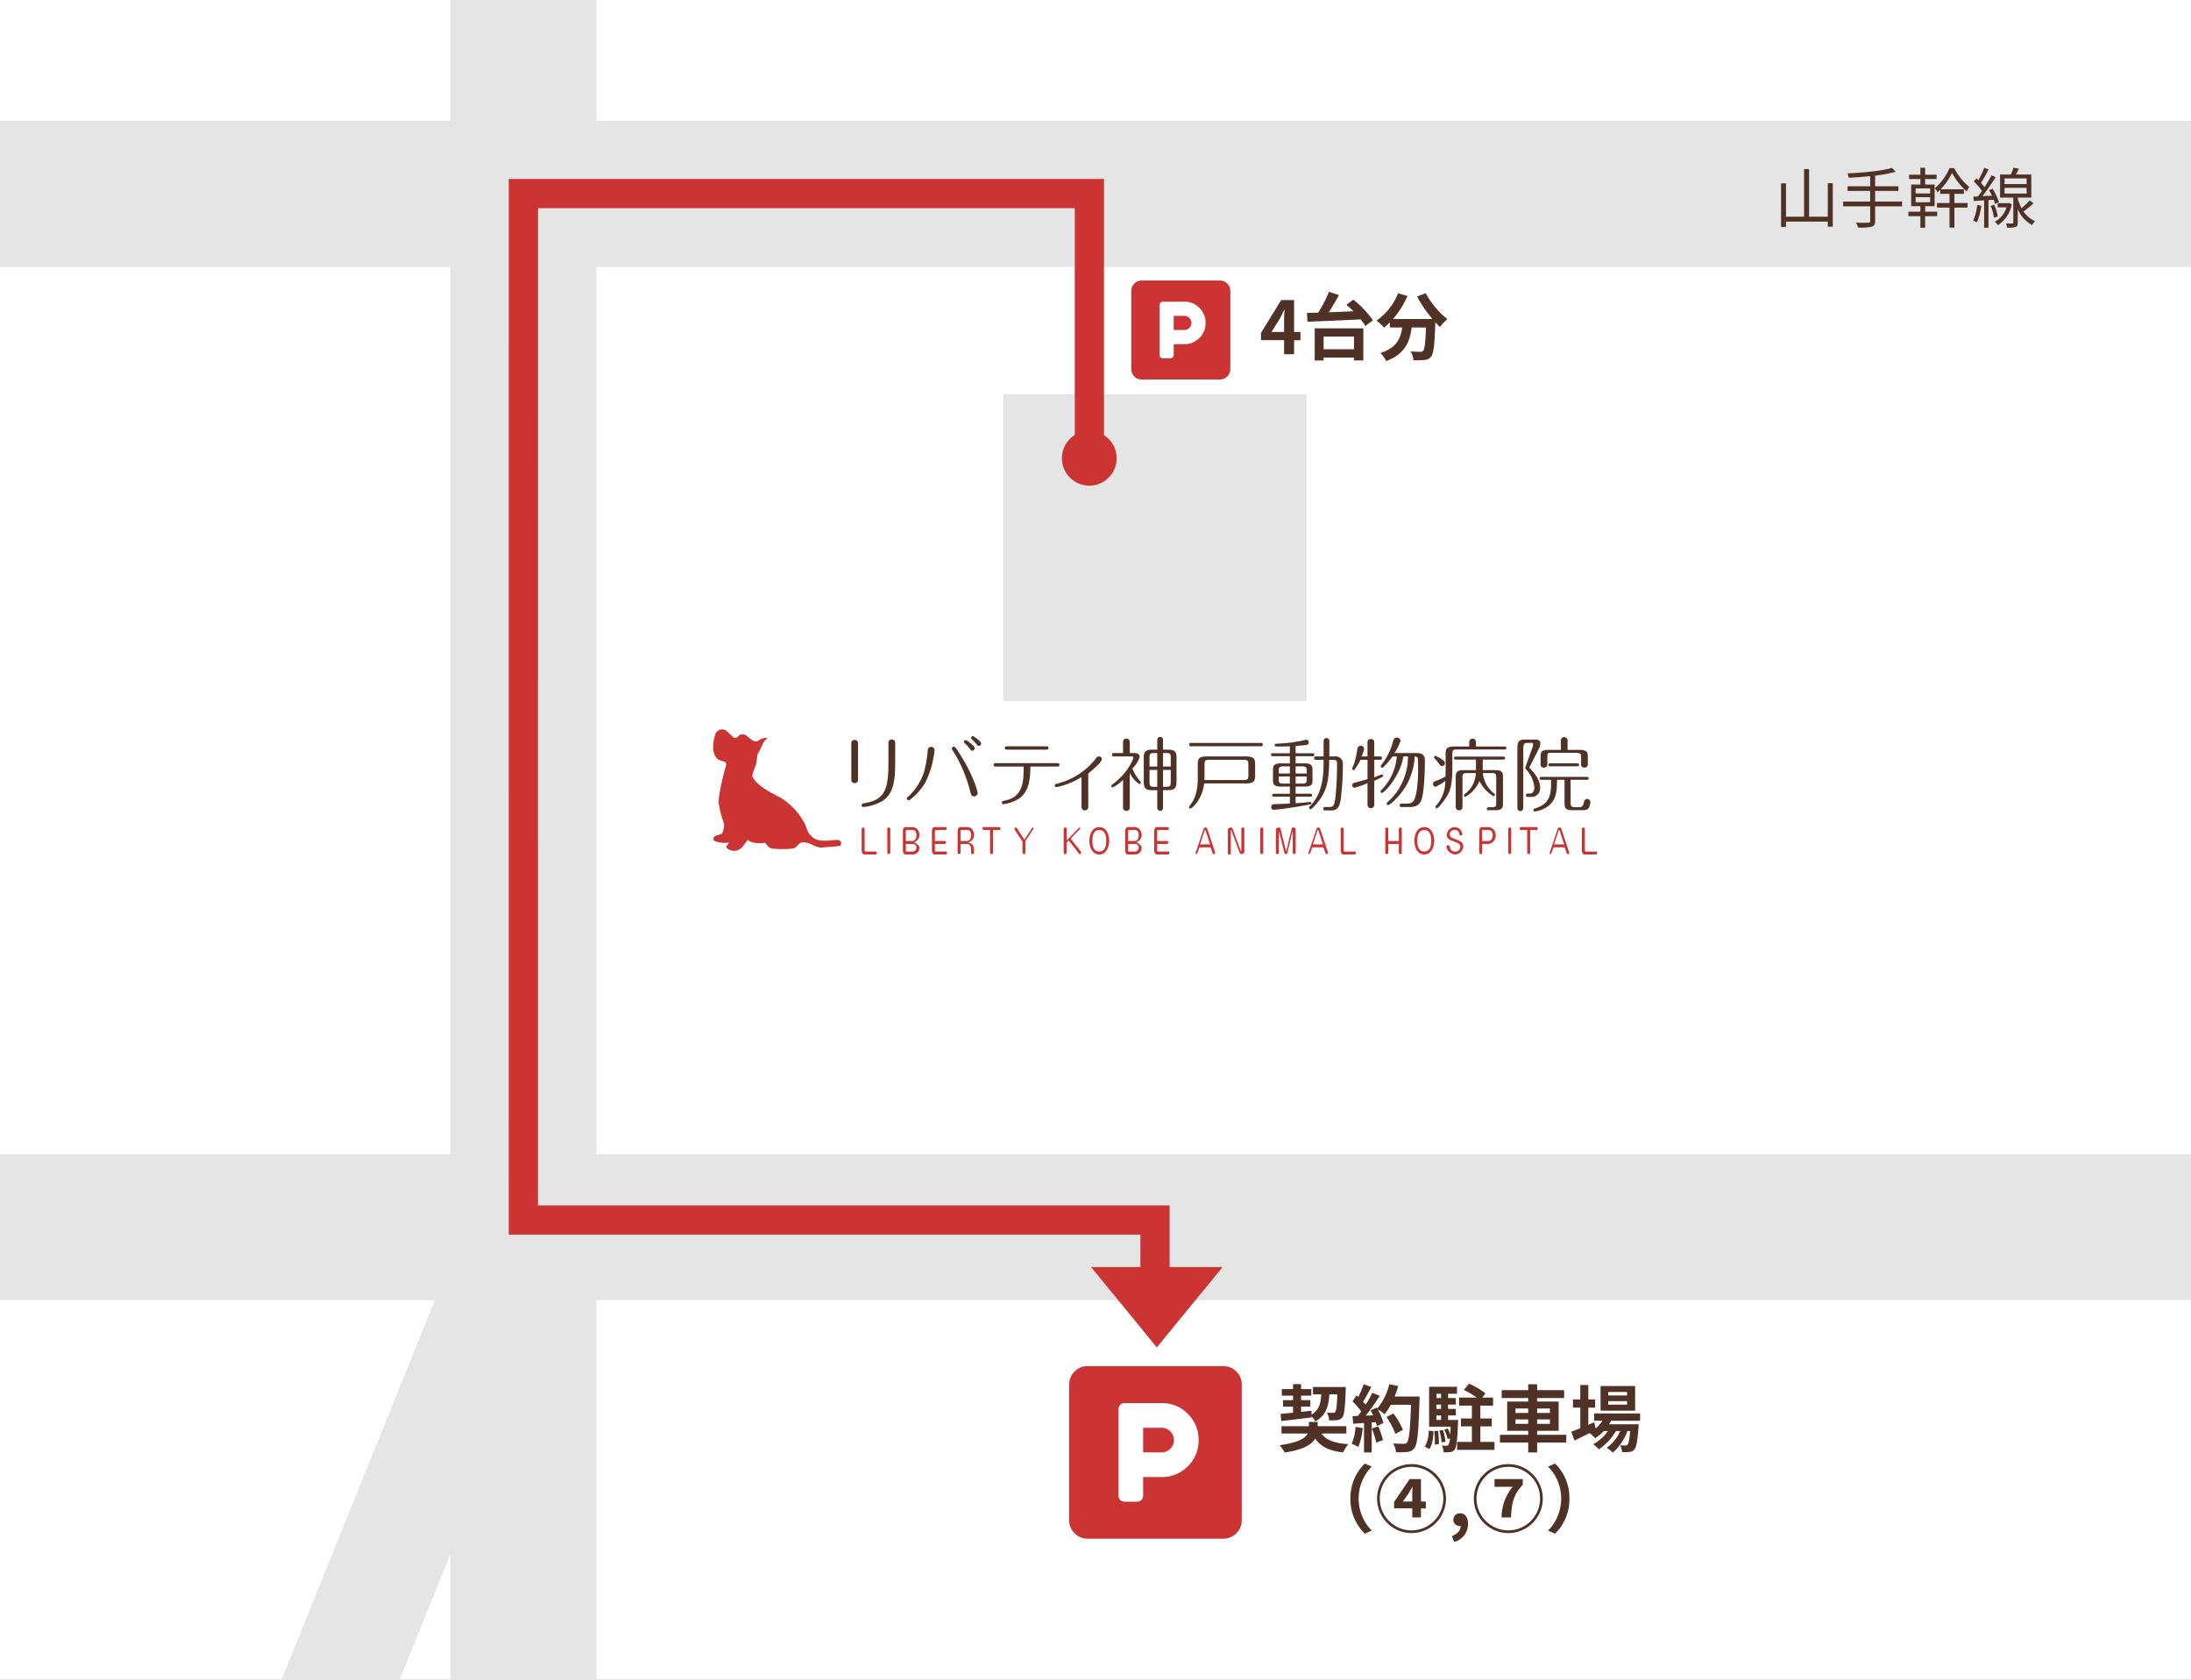 <svg xmlns="http://www.w3.org/2000/svg" xmlns:xlink="http://www.w3.org/1999/xlink" width="600" height="460" viewBox="0 0 600 460">
  <rect x="0" y="0" width="600" height="460" fill="#808080" stroke="none"/>
  <defs>
    <clipPath id="clip-index_parking">
      <rect width="600" height="460"/>
    </clipPath>
  </defs>
  <g id="index_parking" clip-path="url(#clip-index_parking)">
    <rect width="600" height="460" fill="#fff"/>
    <path id="パス_1" data-name="パス 1" d="M-17.258,55.1H630.333" transform="translate(-8.537 -2)" fill="none" stroke="#e5e5e5" stroke-width="40"/>
    <path id="パス_2" data-name="パス 2" d="M-17.258,55.1H630.333" transform="translate(-8.537 281)" fill="none" stroke="#e5e5e5" stroke-width="40"/>
    <path id="パス_3" data-name="パス 3" d="M-17.258,55.1H630.333" transform="translate(198.429 -22.442) rotate(90)" fill="none" stroke="#e5e5e5" stroke-width="40"/>
    <path id="パス_4" data-name="パス 4" d="M-17.258,55.1H247.29" transform="translate(187.952 372.737) rotate(112)" fill="none" stroke="#e5e5e5" stroke-width="30"/>
    <path id="パス_51" data-name="パス 51" d="M42.188-43.875A4.882,4.882,0,0,1,45.773-42.4a4.882,4.882,0,0,1,1.477,3.586V-1.687A4.882,4.882,0,0,1,45.773,1.9a4.882,4.882,0,0,1-3.586,1.477H5.063A4.882,4.882,0,0,1,1.477,1.9,4.882,4.882,0,0,1,0-1.687V-38.812A4.882,4.882,0,0,1,1.477-42.4a4.882,4.882,0,0,1,3.586-1.477ZM25.313-13.5a9.764,9.764,0,0,0,7.172-2.953,9.764,9.764,0,0,0,2.953-7.172A9.764,9.764,0,0,0,32.484-30.8a9.764,9.764,0,0,0-7.172-2.953H15.188a1.643,1.643,0,0,0-1.213.475,1.643,1.643,0,0,0-.475,1.213V-8.437a1.643,1.643,0,0,0,.475,1.213,1.643,1.643,0,0,0,1.213.475h3.375a1.643,1.643,0,0,0,1.213-.475,1.643,1.643,0,0,0,.475-1.213V-13.5Zm0-13.5a3.243,3.243,0,0,1,2.373,1,3.243,3.243,0,0,1,1,2.373,3.243,3.243,0,0,1-1,2.373,3.243,3.243,0,0,1-2.373,1H20.25V-27Z" transform="translate(292.796 418)" fill="#c33"/>
    <g id="グループ_3" data-name="グループ 3" transform="translate(195.247 199.757)">
      <g id="グループ_1" data-name="グループ 1" transform="translate(37.884 1.848)">
        <path id="パス_5" data-name="パス 5" d="M27.661,2.643c0-.305,0-1.07-.925-1.07s-.925.765-.925,1.089V7.976c0,7.372-1.024,10.127-6.716,11.059-.2.036-.62.085-.62.518a.483.483,0,0,0,.508.5,13.162,13.162,0,0,0,4.823-1.45c3.225-1.821,3.854-5.2,3.854-10.626Zm-10.166.1a.907.907,0,0,0-.951-1.063c-.9,0-.9.758-.9,1.092v9.665c0,.305,0,1.063.925,1.063.9,0,.922-.758.922-1.082Z" transform="translate(-15.648 -0.648)" fill="#4f3126" fill-rule="evenodd"/>
        <path id="パス_6" data-name="パス 6" d="M38.087,2.28c-.288,0-.518.131-.518.426,0,.24.111.332.3.479a11.347,11.347,0,0,1,1.164,1.3c.443.591.508.692.813.692a.732.732,0,0,0,.663-.712C40.505,3.861,38.336,2.28,38.087,2.28Zm2.29,15.4a.986.986,0,0,0,.942-.951,15.718,15.718,0,0,0-.813-2.663A41.123,41.123,0,0,0,37.162,7.28c-1.932-3.225-2.126-3.225-2.356-3.225a.546.546,0,0,0-.554.537c0,.194.082.3.257.545a38.154,38.154,0,0,1,4.7,10.967C39.5,17.232,39.6,17.685,40.377,17.685ZM28.6,4.12a.943.943,0,0,0-.961.971,29.586,29.586,0,0,1-.879,5.413,15.245,15.245,0,0,1-4.334,7.115c-.443.387-.489.433-.489.646a.464.464,0,0,0,.472.482c.128,0,.211,0,.6-.324a15.667,15.667,0,0,0,4.065-4.74,25.423,25.423,0,0,0,2.421-8.546A.9.9,0,0,0,28.6,4.12ZM40.036,1.191a.46.46,0,0,0-.518.433.609.609,0,0,0,.167.351c.157.148.876.888,1.034,1.082.6.712.666.8.915.8a.629.629,0,0,0,.629-.629C42.263,2.6,40.266,1.191,40.036,1.191Z" transform="translate(-6.716 -1.191)" fill="#4f3126" fill-rule="evenodd"/>
        <path id="パス_7" data-name="パス 7" d="M39.98,7.88c-.017,3.992-.046,8.454-5.348,9.35-.213.039-.62.1-.62.491a.444.444,0,0,0,.424.462,10.671,10.671,0,0,0,3.779-1.23c2.958-1.719,3.549-4.629,3.615-9.074h7.244c.278,0,.721,0,.721-.472,0-.453-.443-.453-.721-.453H32.46c-.278,0-.721,0-.721.472,0,.453.443.453.721.453ZM35.538,2.336c-.269,0-.721,0-.721.472,0,.453.453.453.721.453H46.078c.278,0,.721,0,.721-.472,0-.453-.472-.453-.721-.453Z" transform="translate(7.217 0.436)" fill="#4f3126" fill-rule="evenodd"/>
        <path id="パス_8" data-name="パス 8" d="M47.84,8.156c1.227-.971,3.714-3.113,3.714-3.907a.785.785,0,0,0-.8-.767c-.426,0-.62.276-.879.656a19.518,19.518,0,0,1-10.662,6.827c-.259.065-.554.15-.554.491a.45.45,0,0,0,.443.443,18.946,18.946,0,0,0,2.3-.61,19.324,19.324,0,0,0,4.593-2.162V17.4a.927.927,0,0,0,1.85,0Z" transform="translate(17.044 2.063)" fill="#4f3126" fill-rule="evenodd"/>
        <path id="パス_9" data-name="パス 9" d="M48.272,20.591a.825.825,0,0,0,.905.913.835.835,0,0,0,.942-.913V11.12a7.25,7.25,0,0,0,2.641,3.067.384.384,0,0,0,.351-.426c0-.167-.036-.194-.22-.453a12.433,12.433,0,0,1-2.08-3.392,7.143,7.143,0,0,0,2.014-3.159c0-.9-.813-1.072-1.424-1.072H50.12V2.729a.926.926,0,1,0-1.847,0V5.685H45.721a.423.423,0,0,0-.472.462.414.414,0,0,0,.472.462h4.934c.177,0,.443,0,.443.315s-1.414,4.212-5.764,7.372c-.1.094-.278.242-.278.407a.4.4,0,0,0,.39.39,10.187,10.187,0,0,0,2.828-2.08Zm9.369-5.665h-.954c-1.007,0-1.162-.259-1.162-1.525V10.307h2.116Zm1.578-4.619h2.116V13.4c0,1.266-.157,1.525-1.135,1.525h-.98Zm-1.578-.925H55.526V7c0-1.089.155-1.312,1.162-1.312h.954Zm1.578-3.7h.98c.978,0,1.135.223,1.135,1.312V9.382H59.22Zm0,10.166h1.368c1.746,0,2.329-.518,2.329-2.283V6.859c0-1.479-.462-2.1-2.329-2.1H59.22V2.211c0-.3-.063-.932-.784-.932-.7,0-.794.617-.794.932V4.763H56.254c-1.755,0-2.31.489-2.31,2.1v6.709c0,1.663.462,2.283,2.31,2.283h1.387v4.711a.818.818,0,0,0,.794.942c.692,0,.784-.617.784-.942Z" transform="translate(26.139 -1.066)" fill="#4f3126" fill-rule="evenodd"/>
        <path id="パス_10" data-name="パス 10" d="M58.085,7.822c0-1.053.213-1.247,1.394-1.247h9.212c1.184,0,1.4.211,1.4,1.247V10.87c0,1.056-.249,1.249-1.4,1.249H58.056c.029-.407.029-.528.029-.741Zm-1.85,3.789c0,4.278-1.126,6.108-2.123,7.447-.242.315-.259.361-.259.489a.392.392,0,0,0,.378.38c.341,0,3.162-2.227,3.762-6.885H69.459c1.913,0,2.486-.516,2.486-2.06V7.711c0-1.424-.453-2.06-2.486-2.06H58.649c-1.867,0-2.414.518-2.414,2.06ZM54.361,1.954a.412.412,0,0,0-.462.462.419.419,0,0,0,.462.462H73.579a.427.427,0,0,0,.462-.462.427.427,0,0,0-.462-.462Z" transform="translate(38.64 -0.107)" fill="#4f3126" fill-rule="evenodd"/>
        <path id="パス_11" data-name="パス 11" d="M77.525,7.35c0,3.714-.039,8.916-3.631,12.584-.186.2-.3.332-.3.508,0,.276.165.462.361.462.341,0,1.293-1.138,1.68-1.6,3.106-3.556,3.346-7.031,3.438-11.955h1.089c1.007,0,1.046.479,1.046,1.145a88.731,88.731,0,0,1-.416,8.88c-.305,2.624-.61,2.91-1.719,2.91H77.932a.427.427,0,0,0-.491.462.435.435,0,0,0,.491.462H79.6c1.736,0,2.271-.9,2.632-3.142a77.865,77.865,0,0,0,.574-9.461,2.011,2.011,0,0,0-2.227-2.181H79.1v-4.1c0-.3-.073-.913-.784-.913s-.794.6-.794.913v4.1H75.38a.427.427,0,0,0-.462.462.42.42,0,0,0,.462.462Zm-9.241,6.522H66.64c-1.249,0-1.4-.259-1.4-1.126v-.833h3.041Zm1.581-1.959H72.9v.833c0,.867-.119,1.126-1.414,1.126H69.865ZM68.284,11.1H65.243v-.673c0-.99.148-1.286,1.4-1.286h1.644Zm1.581-1.959h1.624c1.3,0,1.414.3,1.414,1.286V11.1H69.865Zm0-5.58c3.455-.249,3.585-.315,3.585-1a.631.631,0,0,0-.62-.7,1.962,1.962,0,0,0-.482.082,36.791,36.791,0,0,1-7.428.978c-.489.019-.813.048-.813.407,0,.38.324.38,1.135.38.315,0,2.089,0,3.041-.065V5.556h-4.7c-.148,0-.46.029-.46.407,0,.361.3.407.46.407h4.7V8.328h-2.4c-1.821,0-2.218.518-2.218,1.85v2.789c0,1.063.23,1.719,2.218,1.719h2.4v1.959H63.941c-.157,0-.489.029-.489.407,0,.361.332.407.489.407h4.343v1.876c-.637.036-3.622.157-4.268.174-.6.019-.833.269-.833.777a.7.7,0,0,0,.695.777c.276,0,5.469-.62,9.12-1.332,1.07-.223,1.2-.24,1.2-.518a.336.336,0,0,0-.341-.305c-.213,0-.758.065-1.1.1-.562.056-2,.167-2.891.223V17.458H73.9a.412.412,0,0,0,.47-.407c0-.361-.305-.407-.47-.407H69.865V14.686h2.513c1.736,0,2.106-.518,2.106-1.719V10.178c0-1.174-.24-1.85-2.106-1.85H69.865V6.37H74.52a.411.411,0,1,0,0-.813H69.865Z" transform="translate(51.808 -0.881)" fill="#4f3126" fill-rule="evenodd"/>
        <path id="パス_12" data-name="パス 12" d="M74.91,6.518A10.3,10.3,0,0,0,75.592,4.5a.956.956,0,0,0-.942-.9c-.758,0-.869.656-.932,1.017A25.579,25.579,0,0,1,72.9,8.319c-.131.39-.6,1.45-.6,1.591a.377.377,0,0,0,.387.341c.184,0,.269-.1.38-.24a19.812,19.812,0,0,0,1.532-2.569h1.913v5.295c-.063.036-3.251.922-3.593,1a.739.739,0,0,0-.593.683.648.648,0,0,0,.695.666,24.216,24.216,0,0,0,3.491-1.247v5.82a.931.931,0,1,0,1.85,0V13.2c2.189-1.007,2.448-1.126,2.448-1.385a.368.368,0,0,0-.387-.361c-.065,0-1.719.666-2.06.787v-4.8h1.634a.463.463,0,1,0,0-.925H78.357V2.692a.832.832,0,0,0-.925-.915.818.818,0,0,0-.925.915V6.518Zm12.686,0a16.609,16.609,0,0,1-5.561,12.5c-.148.121-.259.2-.259.4a.418.418,0,0,0,.387.443c.324,0,1.47-1.07,1.857-1.44a17.64,17.64,0,0,0,5.425-11.9.97.97,0,0,1,.84.5c.1.2.082,3.205.082,3.438,0,1.857-.22,7.076-1.339,8.362-.508.637-1.368.637-2.3.637h-.942a.463.463,0,1,0,0,.925h2.089c1.726,0,2.828-.387,3.4-1.978.8-2.087.944-8.159.944-10.848,0-1.884-1.424-1.959-2.45-1.959H83.891a14.25,14.25,0,0,0,1.654-3.317.955.955,0,0,0-.971-.932c-.775,0-.922.591-1.034.961a17.933,17.933,0,0,1-3.188,6.486c-.148.213-.23.315-.23.462a.373.373,0,0,0,.387.368c.361,0,1.913-1.8,2.883-3.1h1.145a14.852,14.852,0,0,1-4.186,9.166c-.259.269-.278.3-.278.462a.35.35,0,0,0,.37.37c.685,0,5.1-4.723,5.878-10Z" transform="translate(64.846 -0.974)" fill="#4f3126" fill-rule="evenodd"/>
        <path id="パス_13" data-name="パス 13" d="M82.132,6.187a.353.353,0,0,0-.39.361.643.643,0,0,0,.111.3c.232.249.889,1.007,1.017,1.191.683.925.748.944,1.043.944a.781.781,0,0,0,.767-.8c0-.508-.259-.675-.942-1.128A7.948,7.948,0,0,0,82.132,6.187ZM87.3,3.618c-2,0-2.4.581-2.4,1.857V9.9c0,.138-.029,1.709-.046,1.951a19.725,19.725,0,0,1-2.874,1.3.686.686,0,0,0-.528.712.7.7,0,0,0,.685.775,10.831,10.831,0,0,0,2.67-1.627,10.171,10.171,0,0,1-1.821,5.943c-.157.194-.879.988-.879,1.21a.388.388,0,0,0,.387.378c.4,0,1.8-1.876,2.145-2.375,1.939-2.641,2.106-4.721,2.106-10.275V5.6c0-.988.213-1.172,1.348-1.172h12.955a.41.41,0,1,0,0-.813H93.211V2.388a.925.925,0,0,0-1.85,0v1.23ZM95.058,7.2h5.665a.411.411,0,1,0,0-.813H87.637A.378.378,0,0,0,87.2,6.8a.389.389,0,0,0,.433.407h5.573v2.883H89.874c-1.8,0-2.208.516-2.208,1.811v8.159a.93.93,0,1,0,1.847,0V12.128c0-.951.121-1.23,1.211-1.23h2.44a7.443,7.443,0,0,1-2.975,5.711c-.148.111-.278.2-.278.4a.408.408,0,0,0,.39.407,9.085,9.085,0,0,0,3.861-4.334,9.965,9.965,0,0,0,3.871,4.159.373.373,0,0,0,.361-.39c0-.194-.082-.276-.269-.407A7.977,7.977,0,0,1,95.094,10.9h2.515c.978,0,1.145.213,1.145,1.23V19.02c0,.951-.1,1.23-1.145,1.23h-.879c-.194,0-.535,0-.535.407s.341.407.535.407h1.821c2.051,0,2.051-.944,2.051-1.959V11.9c0-1.155-.259-1.811-2.135-1.811H95.058Z" transform="translate(77.851 -0.79)" fill="#4f3126" fill-rule="evenodd"/>
        <path id="パス_14" data-name="パス 14" d="M92.606,4.776c0-1.433.119-1.905,1.135-1.905h1.23c.2,0,.322.131.322.472a2.491,2.491,0,0,1-.082.5L93.3,9.211a1.9,1.9,0,0,0-.157.5c0,.109.036.2.2.368a8.241,8.241,0,0,1,2.283,5.074,1.753,1.753,0,0,1-.639,1.46,1.743,1.743,0,0,1-.85.119h-.361a.411.411,0,0,0-.433.462.4.4,0,0,0,.433.462h.954A2.315,2.315,0,0,0,97.206,15.1c0-2.254-1.6-4.012-2.753-5.239-.138-.131-.174-.186-.174-.259a.443.443,0,0,1,.082-.2l2.661-5.222a4.928,4.928,0,0,0,.269-1.237c0-.5-.38-.988-1.2-.988H92.967c-1.617,0-1.978.617-1.978,2.457V20.483c0,.2,0,1.043.813,1.043.738,0,.8-.7.8-1.043Zm11.3,8.2v6.338c0,1.46.358,1.978,2.041,1.978h2.486c1.477,0,1.792-.138,2.143-.7a3.791,3.791,0,0,0,.4-1.453.9.9,0,0,0-.821-.932c-.583,0-.823.378-.971,1.017-.286,1.256-.823,1.256-1.424,1.256h-.83c-1.249,0-1.368-.324-1.368-1.443v-6.06h4.472c.177,0,.5-.046.5-.407s-.322-.407-.5-.407H97.54a.411.411,0,1,0,0,.813h2.68c0,3.668,0,6.466-4.409,7.844-.2.065-.416.131-.416.426a.379.379,0,0,0,.351.407,9.013,9.013,0,0,0,2.929-.971c3.05-1.84,3.1-4.278,3.179-7.706Zm3.53-3.7a.408.408,0,1,0,0-.813H99.813c-.075,0-.288.029-.288.407,0,.361.2.407.288.407ZM99.453,4.776c-1.857,0-2.106.673-2.106,1.755V8.7a.83.83,0,0,0,.922.932.84.84,0,0,0,.925-.932V6.78c0-.971.1-1.194.731-1.194h7.142c1.22,0,1.368.288,1.368,1.194V8.657a.857.857,0,0,0,.922.978.871.871,0,0,0,.925-.978V6.531c0-1.21-.416-1.755-2.254-1.755h-3.29V2.234a.924.924,0,1,0-1.847,0V4.776Z" transform="translate(91.409 -1.023)" fill="#4f3126" fill-rule="evenodd"/>
      </g>
      <g id="グループ_2" data-name="グループ 2" transform="translate(40.711 26.74)">
        <path id="パス_15" data-name="パス 15" d="M17.629,11.9a.408.408,0,0,0-.813,0v5.9c0,.583.24,1.118.8,1.118h3.159c.121,0,.177-.213.177-.4s-.065-.407-.177-.407H17.84a.235.235,0,0,1-.211-.24Z" transform="translate(-16.816 -11.408)" fill="#c33" fill-rule="evenodd"/>
        <path id="パス_16" data-name="パス 16" d="M20.533,11.906a.4.4,0,0,0-.416-.387.391.391,0,0,0-.4.387v6.505a.394.394,0,0,0,.407.387.4.4,0,0,0,.407-.387Z" transform="translate(-12.689 -11.408)" fill="#c33" fill-rule="evenodd"/>
        <path id="パス_17" data-name="パス 17" d="M24.167,16.092a.927.927,0,0,1,1.007,1.026.992.992,0,0,1-1.07,1.053H22.477A.175.175,0,0,1,22.293,18V16.092Zm-1.874-3.556c0-.128.092-.259.194-.259h1.69c.85,0,1,.833,1,1.414,0,1.2-.545,1.591-1.089,1.591H22.293Zm1.857,6.44a1.79,1.79,0,0,0,1.838-1.838,1.107,1.107,0,0,0-.591-.925,2.022,2.022,0,0,0-.942-.581,1.884,1.884,0,0,0,.905-.508,1.785,1.785,0,0,0,.627-1.424,2.074,2.074,0,0,0-1.765-2.227H22.284c-.574,0-.8.554-.8,1.155v5.324c0,.489.24,1.024.8,1.024Z" transform="translate(-10.189 -11.473)" fill="#c33" fill-rule="evenodd"/>
        <path id="パス_18" data-name="パス 18" d="M25.579,15.281V12.536a.252.252,0,0,1,.213-.259H28.6c.111,0,.174-.213.174-.4s-.063-.407-.174-.407H25.57c-.574,0-.8.554-.8,1.145v5.324c0,.5.24,1.034.8,1.034H28.7c.128,0,.184-.213.184-.4s-.065-.407-.184-.407h-2.91A.2.2,0,0,1,25.579,18V16.092h2.828c.111,0,.184-.211.184-.407s-.073-.4-.184-.4Z" transform="translate(-5.519 -11.473)" fill="#c33" fill-rule="evenodd"/>
        <path id="パス_19" data-name="パス 19" d="M28.483,12.516a.251.251,0,0,1,.232-.24h1.44c.472,0,1.21,0,1.21,1.45,0,.2-.019,1.036-.489,1.351a1.368,1.368,0,0,1-.675.2H28.483Zm0,3.576h1.729a1.093,1.093,0,0,1,.951.508,4.379,4.379,0,0,1,.2,1.545v.378a.376.376,0,0,0,.407.341.382.382,0,0,0,.407-.341v-.361c0-1.414-.138-2.106-1.654-2.477a2,2,0,0,0,1.118-.654,1.937,1.937,0,0,0,.535-1.351c0-.194-.036-2.208-1.978-2.208H28.474c-.571,0-.8.554-.8,1.128v5.941a.367.367,0,0,0,.407.322c.2,0,.407-.119.407-.322Z" transform="translate(-1.393 -11.473)" fill="#c33" fill-rule="evenodd"/>
        <path id="パス_20" data-name="パス 20" d="M33.349,12.277h1.857c.121,0,.186-.213.186-.4s-.065-.407-.186-.407H30.669c-.119,0-.174.213-.174.407s.063.4.184.4h1.857v6.21a.386.386,0,0,0,.407.378.391.391,0,0,0,.407-.378Z" transform="translate(2.621 -11.473)" fill="#c33" fill-rule="evenodd"/>
        <path id="パス_21" data-name="パス 21" d="M36.3,15.371v3.041a.4.4,0,0,0,.416.387.391.391,0,0,0,.4-.387V15.242L39.3,11.916a.179.179,0,0,0,.056-.138.247.247,0,0,0-.23-.259.238.238,0,0,0-.184.111l-2.116,3.225L34.754,11.7a.355.355,0,0,0-.305-.184.376.376,0,0,0-.351.387.415.415,0,0,0,.063.232Z" transform="translate(7.741 -11.408)" fill="#c33" fill-rule="evenodd"/>
        <path id="パス_22" data-name="パス 22" d="M41.563,14.56l2.588-2.644a.233.233,0,0,0,.075-.167.218.218,0,0,0-.2-.23.207.207,0,0,0-.121.065l-3.418,3.481V11.906a.4.4,0,0,0-.416-.387.388.388,0,0,0-.4.387v6.505a.394.394,0,0,0,.407.387.4.4,0,0,0,.407-.387V15.669l.564-.583,2.8,3.576a.347.347,0,0,0,.269.138.395.395,0,0,0,.269-.646Z" transform="translate(15.659 -11.408)" fill="#c33" fill-rule="evenodd"/>
        <path id="パス_23" data-name="パス 23" d="M45.293,12.277c1.394,0,1.9,1.174,1.9,2.949,0,1.838-.554,2.946-1.9,2.946-1.4,0-1.905-1.181-1.905-2.946C43.387,13.4,43.942,12.277,45.293,12.277Zm0-.8c-1.905,0-2.719,1.959-2.719,3.753,0,1.746.777,3.75,2.719,3.75,1.874,0,2.716-1.922,2.716-3.75C48.009,13.507,47.261,11.473,45.293,11.473Z" transform="translate(19.785 -11.473)" fill="#c33" fill-rule="evenodd"/>
        <path id="パス_24" data-name="パス 24" d="M49.314,16.092a.928.928,0,0,1,1.007,1.026.994.994,0,0,1-1.072,1.053H47.621A.175.175,0,0,1,47.437,18V16.092Zm-1.876-3.556c0-.128.092-.259.194-.259h1.69c.852,0,1,.833,1,1.414,0,1.2-.547,1.591-1.092,1.591H47.437Zm1.857,6.44a1.79,1.79,0,0,0,1.838-1.838,1.107,1.107,0,0,0-.591-.925,2.022,2.022,0,0,0-.942-.581,1.884,1.884,0,0,0,.905-.508,1.785,1.785,0,0,0,.627-1.424,2.074,2.074,0,0,0-1.762-2.227H47.428c-.574,0-.8.554-.8,1.155v5.324c0,.489.24,1.024.8,1.024Z" transform="translate(25.54 -11.473)" fill="#c33" fill-rule="evenodd"/>
        <path id="パス_25" data-name="パス 25" d="M50.723,15.281V12.536a.252.252,0,0,1,.213-.259h2.808c.111,0,.177-.213.177-.4s-.065-.407-.177-.407H50.714c-.571,0-.8.554-.8,1.145v5.324c0,.5.24,1.034.8,1.034h3.133c.128,0,.184-.213.184-.4s-.063-.407-.184-.407h-2.91A.2.2,0,0,1,50.723,18V16.092h2.828c.111,0,.184-.211.184-.407s-.073-.4-.184-.4Z" transform="translate(30.21 -11.473)" fill="#c33" fill-rule="evenodd"/>
        <path id="パス_26" data-name="パス 26" d="M57.02,12.526c.065-.184.111-.315.194-.315s.111.121.186.315l1.174,3.612H55.809Zm-1.339,4.426h3.012l.591,1.617a.339.339,0,0,0,.334.23.35.35,0,0,0,.361-.341.419.419,0,0,0-.029-.128l-2.126-6.387c-.109-.312-.286-.424-.516-.424-.14,0-.38.036-.508.424l-2.2,6.551a.35.35,0,0,0-.017.085.233.233,0,0,0,.24.22.236.236,0,0,0,.213-.148Z" transform="translate(36.848 -11.408)" fill="#c33" fill-rule="evenodd"/>
        <path id="パス_27" data-name="パス 27" d="M62.75,11.778c0-.1-.119-.259-.414-.259-.232,0-.4.128-.4.259v6.236c0,.046-.01.092-.056.092-.01,0-.039-.01-.075-.092L59.554,11.9c-.092-.249-.249-.378-.426-.378-.462,0-.886.286-.886.6V18.7c0,.085.121.213.424.213.232,0,.39-.1.39-.213V12.332c0-.056,0-.121.063-.121.039,0,.075.065.094.121l2.235,6.043c.092.276.249.424.443.424.508,0,.859-.249.859-.591Z" transform="translate(42.049 -11.408)" fill="#c33" fill-rule="evenodd"/>
        <path id="パス_28" data-name="パス 28" d="M62.723,11.906a.4.4,0,0,0-.416-.387.391.391,0,0,0-.4.387v6.505a.394.394,0,0,0,.407.387.4.4,0,0,0,.407-.387Z" transform="translate(47.261 -11.408)" fill="#c33" fill-rule="evenodd"/>
        <path id="パス_29" data-name="パス 29" d="M64.955,11.9a.436.436,0,0,0-.407-.378c-.341,0-.879.184-.879.545V18.55c0,.094.1.249.416.249.23,0,.4-.119.4-.249V12.71c0-.036.01-.082.036-.082s.046.036.056.082l1.4,5.682a.462.462,0,0,0,.433.407.5.5,0,0,0,.443-.414l1.341-5.629c.027-.092.036-.128.063-.128s.039.065.039.092v5.692a.392.392,0,0,0,.4.387.4.4,0,0,0,.407-.387V12.064c0-.341-.249-.545-.627-.545a.453.453,0,0,0-.482.378l-1.421,5.924c-.029.138-.046.174-.085.174s-.056-.073-.082-.174Z" transform="translate(49.761 -11.408)" fill="#c33" fill-rule="evenodd"/>
        <path id="パス_30" data-name="パス 30" d="M69.783,12.526c.065-.184.111-.315.194-.315s.111.121.186.315l1.172,3.612H68.572Zm-1.339,4.426h3.012l.591,1.617a.339.339,0,0,0,.334.23.35.35,0,0,0,.361-.341.419.419,0,0,0-.029-.128l-2.126-6.387c-.111-.312-.286-.424-.516-.424-.14,0-.38.036-.508.424l-2.2,6.551a.264.264,0,0,0-.017.085.233.233,0,0,0,.24.22.236.236,0,0,0,.213-.148Z" transform="translate(54.984 -11.408)" fill="#c33" fill-rule="evenodd"/>
        <path id="パス_31" data-name="パス 31" d="M71.818,11.9a.408.408,0,0,0-.813,0v5.9c0,.583.24,1.118.8,1.118h3.159c.121,0,.177-.213.177-.4s-.065-.407-.177-.407H72.029a.235.235,0,0,1-.211-.24Z" transform="translate(60.185 -11.408)" fill="#c33" fill-rule="evenodd"/>
        <path id="パス_32" data-name="パス 32" d="M76.863,15.216v-3.28a.407.407,0,0,0-.407-.416.412.412,0,0,0-.407.416v6.558c0,.186.213.305.416.305s.4-.119.4-.305V16.027h2.883v2.467c0,.186.213.305.416.305s.4-.119.4-.305V11.935a.407.407,0,0,0-.407-.416.412.412,0,0,0-.407.416v3.28Z" transform="translate(67.354 -11.408)" fill="#c33" fill-rule="evenodd"/>
        <path id="パス_33" data-name="パス 33" d="M82.053,12.277c1.394,0,1.9,1.174,1.9,2.949,0,1.838-.554,2.946-1.9,2.946-1.4,0-1.905-1.181-1.905-2.946C80.148,13.4,80.7,12.277,82.053,12.277Zm0-.8c-1.905,0-2.716,1.959-2.716,3.753,0,1.746.775,3.75,2.716,3.75,1.874,0,2.716-1.922,2.716-3.75C84.77,13.507,84.022,11.473,82.053,11.473Z" transform="translate(72.025 -11.473)" fill="#c33" fill-rule="evenodd"/>
        <path id="パス_34" data-name="パス 34" d="M85.234,11.473a2.286,2.286,0,0,0-2.155,2.152c0,1.164,1.092,1.489,2.1,1.85,1.135.414,1.6.656,1.6,1.431a1.254,1.254,0,0,1-1.4,1.266,1.3,1.3,0,0,1-1.44-1.21.456.456,0,0,0-.518-.489.415.415,0,0,0-.462.37,1.422,1.422,0,0,0,.184.608,2.706,2.706,0,0,0,2.2,1.525A2.323,2.323,0,0,0,87.59,16.7c0-1.157-1.043-1.5-2.162-1.922-1.109-.407-1.535-.564-1.535-1.312a1.176,1.176,0,0,1,1.3-1.184,1.153,1.153,0,0,1,1.312,1.036c.029.22.065.46.39.46.211,0,.453-.138.453-.351A2.22,2.22,0,0,0,85.234,11.473Z" transform="translate(77.16 -11.473)" fill="#c33" fill-rule="evenodd"/>
        <path id="パス_35" data-name="パス 35" d="M87.485,12.509a.25.25,0,0,1,.23-.232h1.47c1.082,0,1.184,1.036,1.184,1.479,0,.942-.508,1.525-1.266,1.525H87.485Zm0,3.583h1.7a2.251,2.251,0,0,0,2-2.327,2.119,2.119,0,0,0-1.968-2.293H87.476c-.571,0-.8.554-.8,1.118v5.941a.377.377,0,0,0,.416.332.364.364,0,0,0,.4-.332Z" transform="translate(82.447 -11.473)" fill="#c33" fill-rule="evenodd"/>
        <path id="パス_36" data-name="パス 36" d="M90.771,11.906a.4.4,0,0,0-.416-.387.391.391,0,0,0-.4.387v6.505a.394.394,0,0,0,.407.387.4.4,0,0,0,.407-.387Z" transform="translate(87.117 -11.408)" fill="#c33" fill-rule="evenodd"/>
        <path id="パス_37" data-name="パス 37" d="M94.11,12.277H95.97c.119,0,.184-.213.184-.4s-.065-.407-.184-.407H91.433c-.121,0-.177.213-.177.407s.065.4.184.4H93.3v6.21a.384.384,0,0,0,.4.378.39.39,0,0,0,.407-.378Z" transform="translate(88.961 -11.473)" fill="#c33" fill-rule="evenodd"/>
        <path id="パス_38" data-name="パス 38" d="M97.07,12.526c.063-.184.109-.315.194-.315s.111.121.184.315l1.174,3.612H95.86Zm-1.341,4.426h3.012l.593,1.617a.337.337,0,0,0,.332.23.35.35,0,0,0,.361-.341.419.419,0,0,0-.029-.128l-2.123-6.387c-.111-.312-.288-.424-.518-.424-.138,0-.38.036-.508.424l-2.2,6.551a.268.268,0,0,0-.019.085.235.235,0,0,0,.453.073Z" transform="translate(93.756 -11.408)" fill="#c33" fill-rule="evenodd"/>
        <path id="パス_39" data-name="パス 39" d="M99.1,11.9a.408.408,0,0,0-.813,0v5.9c0,.583.24,1.118.8,1.118h3.159c.121,0,.177-.213.177-.4s-.065-.407-.177-.407H99.316a.235.235,0,0,1-.213-.24Z" transform="translate(98.956 -11.408)" fill="#c33" fill-rule="evenodd"/>
      </g>
      <path id="パス_40" data-name="パス 40" d="M10.912,13.6c-.489-.767.564-2.319.886-3.7.288-1.249.269-2.653.62-3.06s1.378-3.067,1.913-3.52.666-.581.223-.581a3.546,3.546,0,0,0-2,.673c-.312.407-1.145.344-1.562.094a9.41,9.41,0,0,1-1.818-1.4A2.045,2.045,0,0,0,7.207,1.98c-.269.249-.879,1.21-1.673.535S4.157,1.157,3.482.668a2.029,2.029,0,0,0-2.753.85A10.977,10.977,0,0,0,.063,5.98c.259,1.433.62,2.394,1.913,2.929.859.37,2.089.186,1.47,1.85-.259.683-2.126,8.028-1.867,9.832.528,3.779,1.545,5.341,1.46,6.125a4.857,4.857,0,0,1-.617,2.3c-.269.131-1.692.491-1.961.675s-.571,1.036.048,1.348a8.217,8.217,0,0,0,3.953.361c-.525.675-1.155,1.174-.443,1.673a2.887,2.887,0,0,0,3.6-.046,11.487,11.487,0,0,0,1.867-2.394c.934,1.046,3.864,1.128,4.8.813.758,1.128,1.3,1.535,2,1.627s5.646.315,6.311-.315c.721-.692,1.378-1.542,2.135-1.44a6.412,6.412,0,0,1,2.753.85,4.809,4.809,0,0,0,3.29.5,38.3,38.3,0,0,0,4.038-.361c.361-.23.758-1.8-1.24-1.627a18.6,18.6,0,0,1-3.779.186,4.038,4.038,0,0,1-3.021-1.4c-.978-.905-.886-1.67-1.69-3.3a18.159,18.159,0,0,0-6.4-6.939C15.579,17.52,12.575,16.211,10.912,13.6Z" transform="translate(0 -0.428)" fill="#c33" fill-rule="evenodd"/>
    </g>
    <path id="パス_50" data-name="パス 50" d="M-48.92-6.84c2.26-.26,5.36-.62,8.3-1v-.28a6.451,6.451,0,0,1,1,1.38c2.9-1.56,3.64-4.04,3.88-7.42h2.18c-.14,3.22-.3,4.5-.58,4.84a.7.7,0,0,1-.62.24c-.3,0-.94,0-1.66-.06a4.835,4.835,0,0,1,.62,2.12,17.3,17.3,0,0,0,2.22-.08,1.9,1.9,0,0,0,1.4-.78c.52-.66.72-2.58.9-7.38.02-.26.02-.9.02-.9h-8.98v2h2.28c-.16,2.52-.64,4.36-2.68,5.56l-.02-1.06-2.84.3v-1.42h2.54v-1.78H-43.5V-13.8h2.8v-1.78h-2.8v-1.36h-2.2v1.36h-3.08v1.78h3.08v1.24h-2.74v1.78h2.74v1.66c-1.28.12-2.44.24-3.4.32ZM-31.1-3.42v-2h-7.86V-6.6h-2.4v1.18h-7.5v2h7.2c-.66,1.26-2.58,2.5-7.7,3.2a12.621,12.621,0,0,1,1.36,2c5.1-.72,7.4-2.2,8.38-3.82C-38.1.18-35.82,1.3-32,1.76A9.986,9.986,0,0,1-30.56-.52c-3.74-.22-6.06-1.06-7.36-2.9Zm2.52-1.82A14.541,14.541,0,0,1-29.64-.6a11.756,11.756,0,0,1,1.82.86,18.491,18.491,0,0,0,1.2-5.16Zm4.46.44A20.355,20.355,0,0,1-22.94-.94l1.88-.66a22.808,22.808,0,0,0-1.3-3.76Zm6.24-8.76a22.937,22.937,0,0,0,.98-2.86l-2.44-.52a15.924,15.924,0,0,1-3.3,6.66l-.14-.24-1.68.74c.24.42.48.9.7,1.38l-2.02.08a64.386,64.386,0,0,0,3.82-5.42l-2.02-.84a31.272,31.272,0,0,1-1.84,3.28c-.2-.26-.44-.56-.7-.84.72-1.12,1.54-2.66,2.26-4.04l-2.1-.74a26.438,26.438,0,0,1-1.46,3.48l-.48-.42-1.12,1.64a18.841,18.841,0,0,1,2.4,2.74c-.3.44-.62.86-.92,1.24l-1.48.06.2,2.08,2.96-.2V1.76h2.1V-6.46l1.14-.08a10.883,10.883,0,0,1,.28,1.08l1.8-.84a15.929,15.929,0,0,0-1.56-3.74,15.283,15.283,0,0,1,1.88,1.32,16.478,16.478,0,0,0,1.7-2.58h5.52c-.22,6.82-.52,9.74-1.12,10.36a.987.987,0,0,1-.84.34c-.54,0-1.68,0-2.94-.12a5.685,5.685,0,0,1,.8,2.4,19.092,19.092,0,0,0,3.12-.06A2.479,2.479,0,0,0-12.46.52c.84-1.06,1.12-4.22,1.38-12.98.02-.3.02-1.1.02-1.1Zm2.26,9.14a18.811,18.811,0,0,0-2.6-4.48l-1.9.96a18.893,18.893,0,0,1,2.44,4.62ZM-8.38.84C-7.54-.3-7.34-2.16-7.22-4l-1.32-.24A8.879,8.879,0,0,1-9.6.16Zm1.36-4.92a23.674,23.674,0,0,1,.14,3.7l1.1-.14A19.6,19.6,0,0,0-6-4.18Zm1.38-.14A16.372,16.372,0,0,1-5.02-.98l1.06-.2A16.025,16.025,0,0,0-4.64-4.4Zm-.8-4.16h1.28v1.24H-6.44Zm1.28-5.92v1.16H-6.44V-14.3Zm0,4.14H-6.44v-1.18h1.28Zm1.92,3.02V-8.38h2.12v-1.78H-3.24v-1.18h2.12v-1.8H-3.24V-14.3H-.8v-1.92H-8.44V-5.3h5.92c-.04.82-.08,1.52-.12,2.12A14.545,14.545,0,0,0-3.32-4.8l-.96.34a10.58,10.58,0,0,1,.92,2.58l.62-.24a4.394,4.394,0,0,1-.4,1.8.563.563,0,0,1-.54.24A11.436,11.436,0,0,1-4.94-.14a4.944,4.944,0,0,1,.5,1.86,9.706,9.706,0,0,0,1.8-.06,1.686,1.686,0,0,0,1.2-.7c.48-.6.72-2.5.92-7.3.02-.26.04-.8.04-.8ZM5.6-1.12V-5.38H8.72V-7.54H5.6v-3.52H9.08v-2.2H6.1L7-14.4a18.32,18.32,0,0,0-4.5-2.66l-1.42,1.7a19.97,19.97,0,0,1,3.52,2.1H-.22v2.2h3.5v3.52h-3v2.16h3v4.26H-.78V1.06H9.46V-1.12Zm9.62-4.94V-7.28H18.7v1.22Zm0-4.22H18.7v1.22H15.22Zm9.42,0v1.22h-3.5v-1.22Zm0,4.22h-3.5V-7.28h3.5Zm4.48,2.98H21.14V-4.16h5.9v-8.02h-5.9v-.96h7.4V-15.3h-7.4v-1.62H18.7v1.62H11.44v2.16H18.7v.96H12.94v8.02H18.7v1.08H10.96V-.94H18.7v2.7h2.44V-.94h7.98ZM45.78-13.84H40.62v-.96h5.16Zm0,2.52H40.62v-.96h5.16Zm2.2-5.12H38.52v6.76h9.46Zm1.36,9.52v-2H36.76v2h2.26A9.742,9.742,0,0,1,37.18-4.8l-.42-1.7-1.6.7v-4.72h1.88v-2.24H35.16V-16.7h-2.2v3.94h-2v2.24h2v5.64c-.94.38-1.78.72-2.46.98l.88,2.4c1.22-.6,2.66-1.32,4.1-2.04a8.238,8.238,0,0,1,1.56,1.4A12.428,12.428,0,0,0,39.38-4.1h1.18A12.065,12.065,0,0,1,36.48-.48,7.026,7.026,0,0,1,38.04.92,15.261,15.261,0,0,0,42.72-4.1H43.9A11,11,0,0,1,40.18.5a6.552,6.552,0,0,1,1.68,1.32,14.252,14.252,0,0,0,4-5.92h.78c-.22,2.42-.46,3.44-.74,3.74a.685.685,0,0,1-.6.22c-.26,0-.78,0-1.42-.06a4.743,4.743,0,0,1,.54,1.86,12.571,12.571,0,0,0,2.02-.04A1.865,1.865,0,0,0,47.76.94c.54-.58.86-2.18,1.14-6.08.02-.28.04-.82.04-.82H40.82c.2-.32.4-.64.56-.96ZM-29.99,14.4A13.179,13.179,0,0,0-26.05,24l1.9-.84a12.425,12.425,0,0,1-3.58-8.76,12.425,12.425,0,0,1,3.58-8.76l-1.9-.84A13.179,13.179,0,0,0-29.99,14.4Zm14.38.8,1.66-2.4c.36-.64.54-.92.9-1.58h.08c-.04.7-.08,1.66-.08,2.34V15.2Zm4.94-6.14h-3.1l-4.26,6.26v1.76h4.98v2.48h2.38V17.08h1.34V15.2h-1.34ZM-13.25,23.1a8.706,8.706,0,0,1-8.7-8.7,8.706,8.706,0,0,1,8.7-8.7,8.706,8.706,0,0,1,8.7,8.7A8.706,8.706,0,0,1-13.25,23.1Zm0-18.14a9.457,9.457,0,0,0-9.44,9.44,9.457,9.457,0,0,0,9.44,9.44A9.457,9.457,0,0,0-3.81,14.4,9.457,9.457,0,0,0-13.25,4.96Zm11.68,21.3a5.023,5.023,0,0,0,3.78-4.92c0-1.82-.76-2.9-2.12-2.9a1.769,1.769,0,0,0-1.9,1.74A1.727,1.727,0,0,0,.03,21.92H.21c.02,1.12-.84,2.16-2.4,2.74Zm14.82-2.42A9.44,9.44,0,1,0,3.81,14.4,9.457,9.457,0,0,0,13.25,23.84Zm0-.74a8.7,8.7,0,1,1,8.7-8.7A8.706,8.706,0,0,1,13.25,23.1Zm-1.84-3.54h2.58c.22-4.1.58-6.04,3.22-8.96V9.06H9.47v2.1h4.98A13.243,13.243,0,0,0,11.41,19.56ZM29.99,14.4a13.179,13.179,0,0,0-3.94-9.6l-1.9.84a12.508,12.508,0,0,1,0,17.52l1.9.84A13.179,13.179,0,0,0,29.99,14.4Z" transform="translate(399.796 396)" fill="#4f3126"/>
    <path id="パス_49" data-name="パス 49" d="M14.742-10.818v9.162H9.612V-14.688H8.244V-1.656H3.294V-10.8H1.944V1.152h1.35V-.306H14.742V1.08H16.11v-11.9ZM35.082-5.8H27.7V-8.712h6.372V-9.99H27.7v-2.916a33.643,33.643,0,0,0,5.616-1.062L32.31-15.03c-2.7.846-7.92,1.314-12.168,1.512a6.069,6.069,0,0,1,.342,1.188c1.854-.09,3.888-.216,5.868-.432V-9.99H20.16v1.278h6.192V-5.8h-7.4v1.314h7.4V-.5c0,.378-.162.5-.558.5-.414.018-1.818.036-3.33-.018a6.624,6.624,0,0,1,.576,1.332,14,14,0,0,0,3.708-.234c.666-.216.954-.612.954-1.566v-4h7.38ZM38.79-7h3.978v1.4H38.79Zm0-2.394h3.978v1.368H38.79Zm2.61,4.86h2.592v-5.922H41.4V-11.97h3.132v-1.188H41.4v-1.908H40.1v1.908h-3.1v1.188h3.1v1.512h-2.52v5.922H40.1v1.512H36.81V-1.8H40.1V1.368h1.3V-1.8h3.294V-3.024H41.4ZM49.41-7.92h2.61V-9.162H45.63a16.709,16.709,0,0,0,3.132-4.5A19.151,19.151,0,0,0,52.74-8.586,9.584,9.584,0,0,1,53.5-9.774a17,17,0,0,1-4.158-5.2h-1.26A14.914,14.914,0,0,1,44.046-9.45a4.387,4.387,0,0,1,.7,1.1,9.4,9.4,0,0,0,.774-.7V-7.92h2.556V-5.4h-3.42v1.242h3.42v5.49H49.41v-5.49h3.6V-5.4h-3.6Zm6.246,3.06a14.057,14.057,0,0,1-1.1,4.284,4.6,4.6,0,0,1,.99.486A16.479,16.479,0,0,0,56.79-4.662Zm4.5-1.44a6.1,6.1,0,0,1,.378,1.152L61.6-5.634a15.019,15.019,0,0,0-1.746-3.69l-.972.4a17.143,17.143,0,0,1,.81,1.512L57.1-7.29a59.523,59.523,0,0,0,3.6-5.2l-1.116-.522a37.2,37.2,0,0,1-1.926,3.258,12.745,12.745,0,0,0-.972-1.152,33.979,33.979,0,0,0,2.07-3.708l-1.17-.432a26,26,0,0,1-1.6,3.384c-.18-.18-.36-.342-.54-.5l-.72.846a16.252,16.252,0,0,1,2.232,2.61c-.378.54-.756,1.044-1.116,1.494l-1.242.054.126,1.206,2.826-.18V1.368h1.188V-6.21Zm-.81,1.692a12.324,12.324,0,0,1,.9,3.222L61.29-1.71A13.716,13.716,0,0,0,60.336-4.9Zm5.04-.774-.2.018H61.254v1.152h2.43A6.759,6.759,0,0,1,60.462-.27a4.141,4.141,0,0,1,.846.918,8.419,8.419,0,0,0,3.816-5.742ZM63.144-9.558h6.048v1.566H63.144Zm0-2.574h6.048v1.548H63.144ZM70.02-6.12a21.391,21.391,0,0,1-2.232,2.142A11.408,11.408,0,0,1,66.762-6.66v-.234H70.47v-6.318H66.24c.27-.486.576-1.044.828-1.584l-1.476-.288a14.606,14.606,0,0,1-.72,1.872H61.92v6.318h3.618v6.84c0,.2-.054.252-.288.252-.2.018-.936.018-1.728,0a4.058,4.058,0,0,1,.36,1.152,7.063,7.063,0,0,0,2.286-.2c.468-.2.594-.54.594-1.206V-3.726A8.8,8.8,0,0,0,70.686.63,6.265,6.265,0,0,1,71.5-.45a7.414,7.414,0,0,1-3.168-2.628A28.639,28.639,0,0,0,71.1-5.328Z" transform="translate(485.796 61)" fill="#4f3126"/>
    <rect id="長方形_2" data-name="長方形 2" width="83" height="84" transform="translate(274.796 108)" fill="#e5e5e5"/>
    <path id="多角形_1" data-name="多角形 1" d="M18,0,36,22H0Z" transform="translate(334.796 369) rotate(180)" fill="#c33"/>
    <path id="パス_41" data-name="パス 41" d="M323.788,412.856V392.708H150.807l.018-281.1H305.815v74.1" transform="translate(-7.492 -58.604)" fill="none" stroke="#c33" stroke-width="8"/>
    <circle id="楕円形_1" data-name="楕円形 1" cx="7.5" cy="7.5" r="7.5" transform="translate(290.796 118)" fill="#c33"/>
    <path id="パス_47" data-name="パス 47" d="M24.219-25.187a2.8,2.8,0,0,1,2.059.848,2.8,2.8,0,0,1,.848,2.059V-.969a2.8,2.8,0,0,1-.848,2.059,2.8,2.8,0,0,1-2.059.848H2.906A2.8,2.8,0,0,1,.848,1.09,2.8,2.8,0,0,1,0-.969V-22.281A2.8,2.8,0,0,1,.848-24.34a2.8,2.8,0,0,1,2.059-.848ZM14.531-7.75a5.605,5.605,0,0,0,4.117-1.7,5.605,5.605,0,0,0,1.7-4.117,5.605,5.605,0,0,0-1.7-4.117,5.605,5.605,0,0,0-4.117-1.7H8.719a.943.943,0,0,0-.7.272.943.943,0,0,0-.272.7V-4.844a.943.943,0,0,0,.272.7.943.943,0,0,0,.7.272h1.938a.943.943,0,0,0,.7-.272.943.943,0,0,0,.272-.7V-7.75Zm0-7.75a1.862,1.862,0,0,1,1.362.575,1.862,1.862,0,0,1,.575,1.362,1.862,1.862,0,0,1-.575,1.362,1.862,1.862,0,0,1-1.362.575H11.625V-15.5Z" transform="translate(309.796 102)" fill="#c33"/>
    <path id="パス_48" data-name="パス 48" d="M-22.61-6.08l2.3-3.68c.42-.8.82-1.62,1.18-2.42h.08c-.04.88-.1,2.22-.1,3.08v3.02ZM-19.15,0h2.74V-3.84h1.74V-6.08h-1.74v-8.74h-3.54l-5.52,8.98v2h6.32ZM-.01-4.82v3.46H-8.33V-4.82ZM-10.77,1.72h2.44V.92H-.01V1.7H2.55V-7.08H-10.77Zm8.7-15.26c.62.54,1.28,1.14,1.92,1.78-2.3.1-4.62.2-6.78.28.96-1.46,1.96-3.14,2.8-4.72l-2.74-.88a34.319,34.319,0,0,1-2.94,5.7c-1.12.02-2.16.06-3.08.08l.14,2.4c3.72-.14,9.3-.36,14.58-.64A12.908,12.908,0,0,1,3.11-7.72L5.17-9.3A26.577,26.577,0,0,0-.21-14.94Zm19.36-2.24a33.963,33.963,0,0,0,4.18,6.14H10.67a23.987,23.987,0,0,0,3.96-6.3l-2.56-.74A16.582,16.582,0,0,1,6.17-9.2,14.3,14.3,0,0,1,8.21-7.28a15.069,15.069,0,0,0,1.6-1.44v1.4h3.38c-.4,2.92-1.44,5.54-5.96,7a7.968,7.968,0,0,1,1.58,2.2c5.18-1.94,6.48-5.36,6.98-9.2h3.94c-.18,4.18-.4,5.96-.8,6.38a.927.927,0,0,1-.8.28c-.5,0-1.54-.02-2.64-.1a5.747,5.747,0,0,1,.78,2.4,20.008,20.008,0,0,0,3.02-.06A2.413,2.413,0,0,0,21.11.64c.7-.84.94-3.2,1.16-9.24v-.14c.44.46.86.9,1.28,1.28A11.392,11.392,0,0,1,25.57-9.6a23.028,23.028,0,0,1-5.94-7.12Z" transform="translate(370.796 97)" fill="#4f3126"/>
  </g>
</svg>
